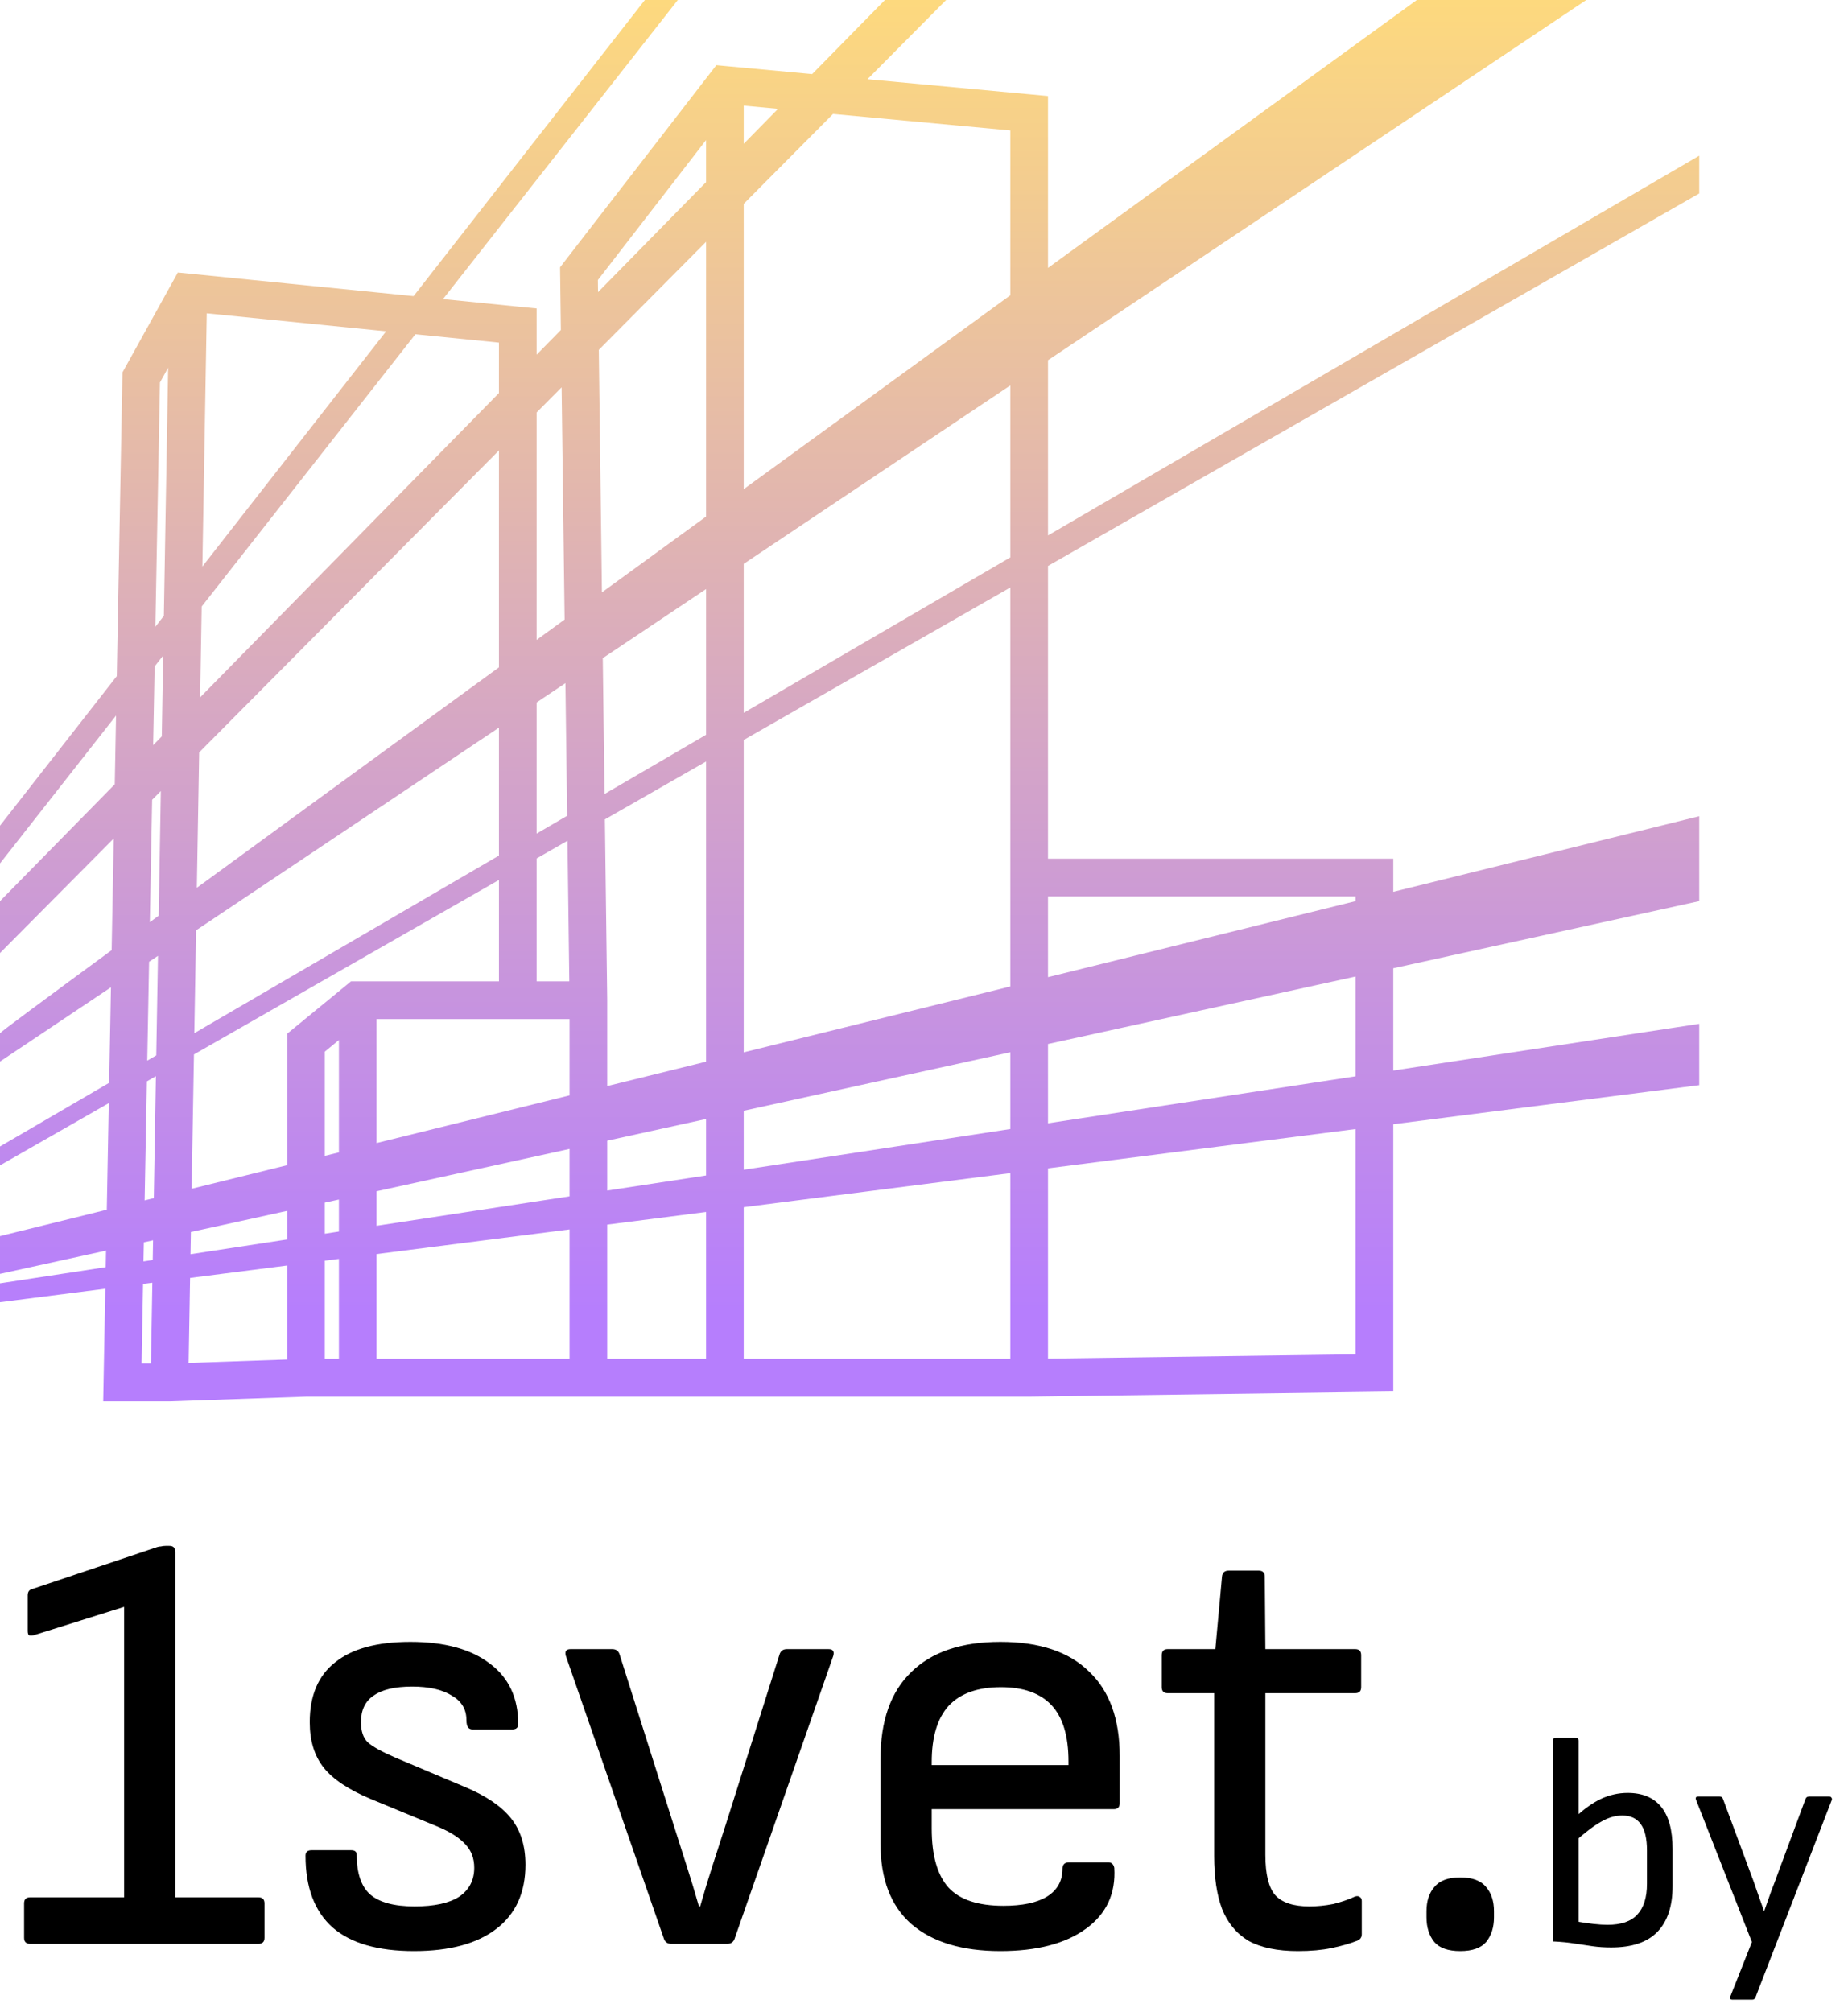 <svg width="102" height="111" viewBox="0 0 102 111" fill="none" xmlns="http://www.w3.org/2000/svg">
<path fill-rule="evenodd" clip-rule="evenodd" d="M22.827 16.34L35.593 0H37.412L24.452 16.503L28.682 16.927L29.618 17.02V17.963V19.572L30.957 18.209L30.917 15.113L30.912 14.749L31.134 14.461L39.188 4.048L39.538 3.596L40.106 3.649L44.827 4.088L48.843 0H52.221L47.879 4.372L56.901 5.211L57.844 5.299V6.248V14.782C65.344 9.333 72.415 4.199 78.201 0H87.554L57.844 19.876V29.543L93.789 8.591V10.674L57.844 31.227V47.38H75.863H76.902V48.422V49.209L93.789 45.037V49.723L76.902 53.426V59.07L93.789 56.492V59.876L76.902 62.032V75.756V76.784L75.877 76.797L56.819 77.058H56.812H56.805H40.01H32.475H19.745H16.905L9.389 77.318L9.371 77.318H9.353H6.755H5.696L5.716 76.257L5.812 71.109L0 71.851V70.81L5.835 69.919L5.852 69.006L0 70.289V68.207L5.894 66.75L6.004 60.868L0 64.302V63.26L6.025 59.748L6.124 54.477L0 58.574V57.012C0 56.969 2.295 55.267 6.162 52.429L6.278 46.265L0 52.587V49.723L6.334 43.275L6.405 39.484L0 47.641V45.558L6.446 37.307L6.755 20.807L6.76 20.547L6.886 20.321L9.484 15.635L9.816 15.036L10.496 15.104L22.827 16.34ZM21.311 18.281L11.412 17.289L11.17 31.26L21.311 18.281ZM9.044 33.981L9.281 20.289L8.828 21.105L8.576 34.581L9.044 33.981ZM8.535 36.772L9.007 36.171L8.93 40.633L8.453 41.118L8.535 36.772ZM8.397 44.131L8.27 50.884C8.431 50.766 8.594 50.647 8.759 50.526L8.877 43.647L8.397 44.131ZM10.993 41.517L10.864 48.986C15.462 45.624 21.22 41.425 27.539 36.823V24.854L10.993 41.517ZM27.539 21.688V18.905L22.928 18.443L11.132 33.465L11.046 38.479L27.539 21.688ZM29.618 22.761V35.309C30.13 34.936 30.645 34.561 31.164 34.184L30.998 21.372L29.618 22.761ZM33.05 19.305L33.223 32.685C35.112 31.31 37.032 29.913 38.971 28.503V13.343L33.05 19.305ZM41.049 11.25V26.991C45.949 23.427 50.929 19.807 55.765 16.293V7.197L45.978 6.287L41.049 11.25ZM42.945 6.005L41.049 7.935V5.828L42.945 6.005ZM55.765 21.267L41.049 31.112V39.333L55.765 30.755V21.267ZM55.765 32.415L41.049 40.83V58.066L55.765 54.43V48.422V32.415ZM55.765 58.061L41.049 61.288V64.543L55.765 62.297V58.061ZM57.844 61.98V57.605L74.823 53.882V59.387L57.844 61.98ZM55.765 64.731L41.049 66.61V74.975H55.765V64.731ZM38.971 64.86V61.744L33.515 62.94V65.693L38.971 64.86ZM33.515 67.572L38.971 66.875V74.975H33.515V67.572ZM31.436 66.011V63.396L20.784 65.732V67.637L31.436 66.011ZM20.784 69.197L31.436 67.838V74.975H20.784V69.197ZM18.706 67.954V66.188L17.927 66.358V68.073L18.706 67.954ZM17.927 69.562L18.706 69.463V74.975H17.927V69.562ZM15.848 68.39V66.814L10.536 67.979L10.514 69.205L15.848 68.39ZM10.492 70.512L15.848 69.828V75.011L10.411 75.199L10.492 70.512ZM8.43 69.523L8.449 68.437L7.939 68.548L7.919 69.601L8.43 69.523ZM7.896 70.843L8.409 70.778L8.332 75.236H7.814L7.896 70.843ZM7.983 66.235L8.489 66.109L8.606 59.381L8.106 59.667L7.983 66.235ZM8.127 58.523L8.625 58.233L8.72 52.74L8.229 53.069L8.127 58.523ZM10.823 51.333L10.725 57.009L27.539 47.208V40.15L10.823 51.333ZM29.618 38.76V45.996L31.304 45.013L31.209 37.695L29.618 38.76ZM33.27 36.316L33.367 43.811L38.971 40.544V32.503L33.27 36.316ZM38.971 42.019L33.386 45.212L33.515 55.176L33.515 55.183V55.19V59.927L38.971 58.58V42.019ZM31.436 60.44V56.231H28.578H20.784V63.072L31.436 60.44ZM18.706 63.586V57.387L17.927 58.027V63.778L18.706 63.586ZM15.848 64.292V57.533V57.039L16.229 56.727L19.087 54.384L19.374 54.149H19.745H27.539V48.555L10.705 58.181L10.577 65.594L15.848 64.292ZM29.618 47.367V54.149H31.423L31.322 46.392L29.618 47.367ZM57.844 64.466L74.823 62.298V74.729L57.844 74.961V64.466ZM74.823 49.722L57.844 53.917V49.463H74.823V49.722ZM38.971 10.05L33.008 16.12L33 15.45L38.971 7.73V10.05Z" fill="url(#paint0_linear_1_437)"/>
<path d="M1.663 107.256C1.441 107.256 1.33 107.145 1.33 106.923V105.024C1.33 104.801 1.441 104.69 1.663 104.69H6.85V88.662L1.862 90.228C1.751 90.251 1.663 90.251 1.596 90.228C1.552 90.184 1.53 90.106 1.53 89.995V88.029C1.53 87.852 1.596 87.74 1.729 87.696L8.679 85.363C8.746 85.341 8.812 85.33 8.879 85.33C8.968 85.308 9.056 85.297 9.145 85.297H9.345C9.566 85.297 9.677 85.408 9.677 85.63V104.69H14.266C14.488 104.69 14.599 104.801 14.599 105.024V106.923C14.599 107.145 14.488 107.256 14.266 107.256H1.663ZM22.849 107.656C20.854 107.656 19.358 107.223 18.36 106.356C17.362 105.468 16.863 104.146 16.863 102.391C16.863 102.191 16.974 102.091 17.196 102.091H19.391C19.59 102.091 19.69 102.18 19.69 102.358C19.69 103.357 19.934 104.08 20.422 104.524C20.932 104.968 21.752 105.19 22.883 105.19C23.969 105.19 24.789 105.013 25.343 104.657C25.898 104.28 26.175 103.746 26.175 103.058C26.175 102.547 26.02 102.125 25.709 101.791C25.399 101.436 24.911 101.114 24.246 100.825L20.455 99.259C19.236 98.748 18.371 98.17 17.861 97.526C17.351 96.882 17.096 96.049 17.096 95.027C17.096 93.561 17.562 92.461 18.493 91.728C19.424 90.972 20.81 90.595 22.65 90.595C24.534 90.595 25.997 90.995 27.04 91.795C28.081 92.572 28.602 93.683 28.602 95.127C28.602 95.327 28.492 95.427 28.27 95.427H26.075C25.986 95.427 25.909 95.393 25.842 95.327C25.776 95.238 25.743 95.094 25.743 94.894C25.743 94.316 25.477 93.871 24.944 93.561C24.412 93.228 23.681 93.061 22.75 93.061C21.796 93.061 21.087 93.228 20.621 93.561C20.156 93.871 19.923 94.36 19.923 95.027C19.923 95.516 20.045 95.882 20.289 96.126C20.555 96.371 21.076 96.66 21.852 96.993L25.643 98.592C26.818 99.081 27.671 99.659 28.203 100.325C28.735 100.992 29.002 101.847 29.002 102.891C29.002 104.424 28.47 105.601 27.405 106.423C26.341 107.245 24.823 107.656 22.849 107.656ZM37.049 107.256C36.849 107.256 36.716 107.167 36.65 106.99L31.229 91.361C31.163 91.117 31.251 90.995 31.495 90.995H33.79C33.989 90.995 34.122 91.084 34.189 91.261L37.148 100.592C37.392 101.347 37.636 102.114 37.88 102.891C38.124 103.646 38.357 104.413 38.578 105.19H38.645C38.867 104.413 39.099 103.646 39.343 102.891C39.587 102.135 39.831 101.381 40.075 100.625L43.035 91.261C43.101 91.084 43.234 90.995 43.434 90.995H45.728C45.972 90.995 46.061 91.117 45.994 91.361L40.541 106.99C40.474 107.167 40.341 107.256 40.141 107.256H37.049ZM55.217 107.656C53.089 107.656 51.448 107.156 50.295 106.157C49.164 105.157 48.599 103.68 48.599 101.725V97.06C48.599 94.949 49.164 93.35 50.295 92.261C51.426 91.151 53.066 90.595 55.217 90.595C57.367 90.595 58.997 91.139 60.105 92.228C61.236 93.294 61.801 94.849 61.801 96.893V99.492C61.801 99.714 61.69 99.825 61.469 99.825H51.426V100.892C51.426 102.38 51.736 103.468 52.357 104.157C52.977 104.824 53.987 105.157 55.383 105.157C56.425 105.157 57.223 104.99 57.778 104.657C58.354 104.301 58.642 103.791 58.642 103.124C58.642 102.88 58.764 102.758 59.008 102.758H61.17C61.347 102.758 61.458 102.858 61.502 103.058C61.591 104.48 61.07 105.601 59.939 106.423C58.809 107.245 57.234 107.656 55.217 107.656ZM51.426 97.393H58.975V97.193C58.975 95.793 58.664 94.76 58.044 94.094C57.423 93.427 56.492 93.094 55.25 93.094C53.964 93.094 53 93.438 52.357 94.127C51.736 94.816 51.426 95.849 51.426 97.226V97.393ZM71.638 107.656C70.507 107.656 69.598 107.467 68.911 107.09C68.246 106.69 67.758 106.101 67.448 105.323C67.159 104.546 67.015 103.58 67.015 102.424V93.427H64.455C64.233 93.427 64.122 93.317 64.122 93.094V91.328C64.122 91.106 64.233 90.995 64.455 90.995H67.082L67.448 86.996C67.47 86.774 67.591 86.663 67.813 86.663H69.476C69.698 86.663 69.809 86.774 69.809 86.996L69.842 90.995H74.797C75.019 90.995 75.129 91.106 75.129 91.328V93.094C75.129 93.317 75.019 93.427 74.797 93.427H69.842V102.358C69.842 103.402 70.019 104.135 70.374 104.557C70.751 104.979 71.383 105.19 72.269 105.19C72.713 105.19 73.156 105.146 73.6 105.057C74.043 104.946 74.431 104.813 74.764 104.657C74.874 104.613 74.963 104.613 75.03 104.657C75.119 104.701 75.163 104.779 75.163 104.89V106.723C75.163 106.901 75.074 107.023 74.897 107.09C74.498 107.245 74.032 107.379 73.5 107.489C72.968 107.6 72.347 107.656 71.638 107.656ZM80.597 107.656C79.932 107.656 79.455 107.489 79.167 107.156C78.879 106.801 78.735 106.346 78.735 105.79V105.457C78.735 104.901 78.879 104.457 79.167 104.124C79.455 103.768 79.932 103.591 80.597 103.591C81.262 103.591 81.739 103.768 82.027 104.124C82.315 104.457 82.46 104.901 82.46 105.457V105.79C82.46 106.346 82.315 106.801 82.027 107.156C81.739 107.489 81.262 107.656 80.597 107.656ZM88.925 107.456C88.57 107.456 88.232 107.434 87.911 107.389C87.6 107.345 87.267 107.295 86.913 107.24C86.569 107.184 86.17 107.145 85.716 107.123V96.043C85.716 95.932 85.771 95.877 85.882 95.877H86.963C87.074 95.877 87.129 95.932 87.129 96.043V106.04C87.384 106.084 87.656 106.123 87.944 106.157C88.243 106.19 88.504 106.207 88.725 106.207C89.479 106.207 90.028 106.018 90.372 105.64C90.726 105.263 90.904 104.696 90.904 103.941V102.108C90.904 101.441 90.787 100.953 90.555 100.642C90.333 100.331 89.994 100.175 89.54 100.175C89.152 100.175 88.759 100.292 88.36 100.525C87.961 100.747 87.445 101.142 86.813 101.708L86.88 100.325C87.4 99.836 87.894 99.481 88.36 99.259C88.836 99.037 89.329 98.926 89.84 98.926C90.649 98.926 91.264 99.181 91.685 99.692C92.106 100.203 92.317 100.981 92.317 102.025V104.074C92.317 105.184 92.034 106.029 91.469 106.606C90.915 107.173 90.067 107.456 88.925 107.456ZM95.632 110.338C95.499 110.338 95.46 110.272 95.515 110.139L96.696 107.156L93.62 99.326C93.565 99.192 93.603 99.126 93.736 99.126H94.917C95.005 99.126 95.066 99.17 95.1 99.259L96.596 103.291C96.729 103.635 96.857 103.991 96.978 104.357C97.112 104.724 97.239 105.085 97.361 105.44H97.377C97.5 105.085 97.627 104.724 97.76 104.357C97.904 103.991 98.037 103.635 98.159 103.291L99.656 99.259C99.689 99.17 99.755 99.126 99.855 99.126H100.969C101.025 99.126 101.064 99.148 101.085 99.192C101.119 99.225 101.124 99.27 101.102 99.326L96.895 110.205C96.862 110.294 96.801 110.338 96.712 110.338H95.632Z" fill="black"/>
<defs>
<linearGradient id="paint0_linear_1_437" x1="46.895" y1="0" x2="46.895" y2="72.372" gradientUnits="userSpaceOnUse">
<stop stop-color="#FDD97E"/>
<stop offset="1" stop-color="#B67EFD"/>
</linearGradient>
</defs>
</svg>
